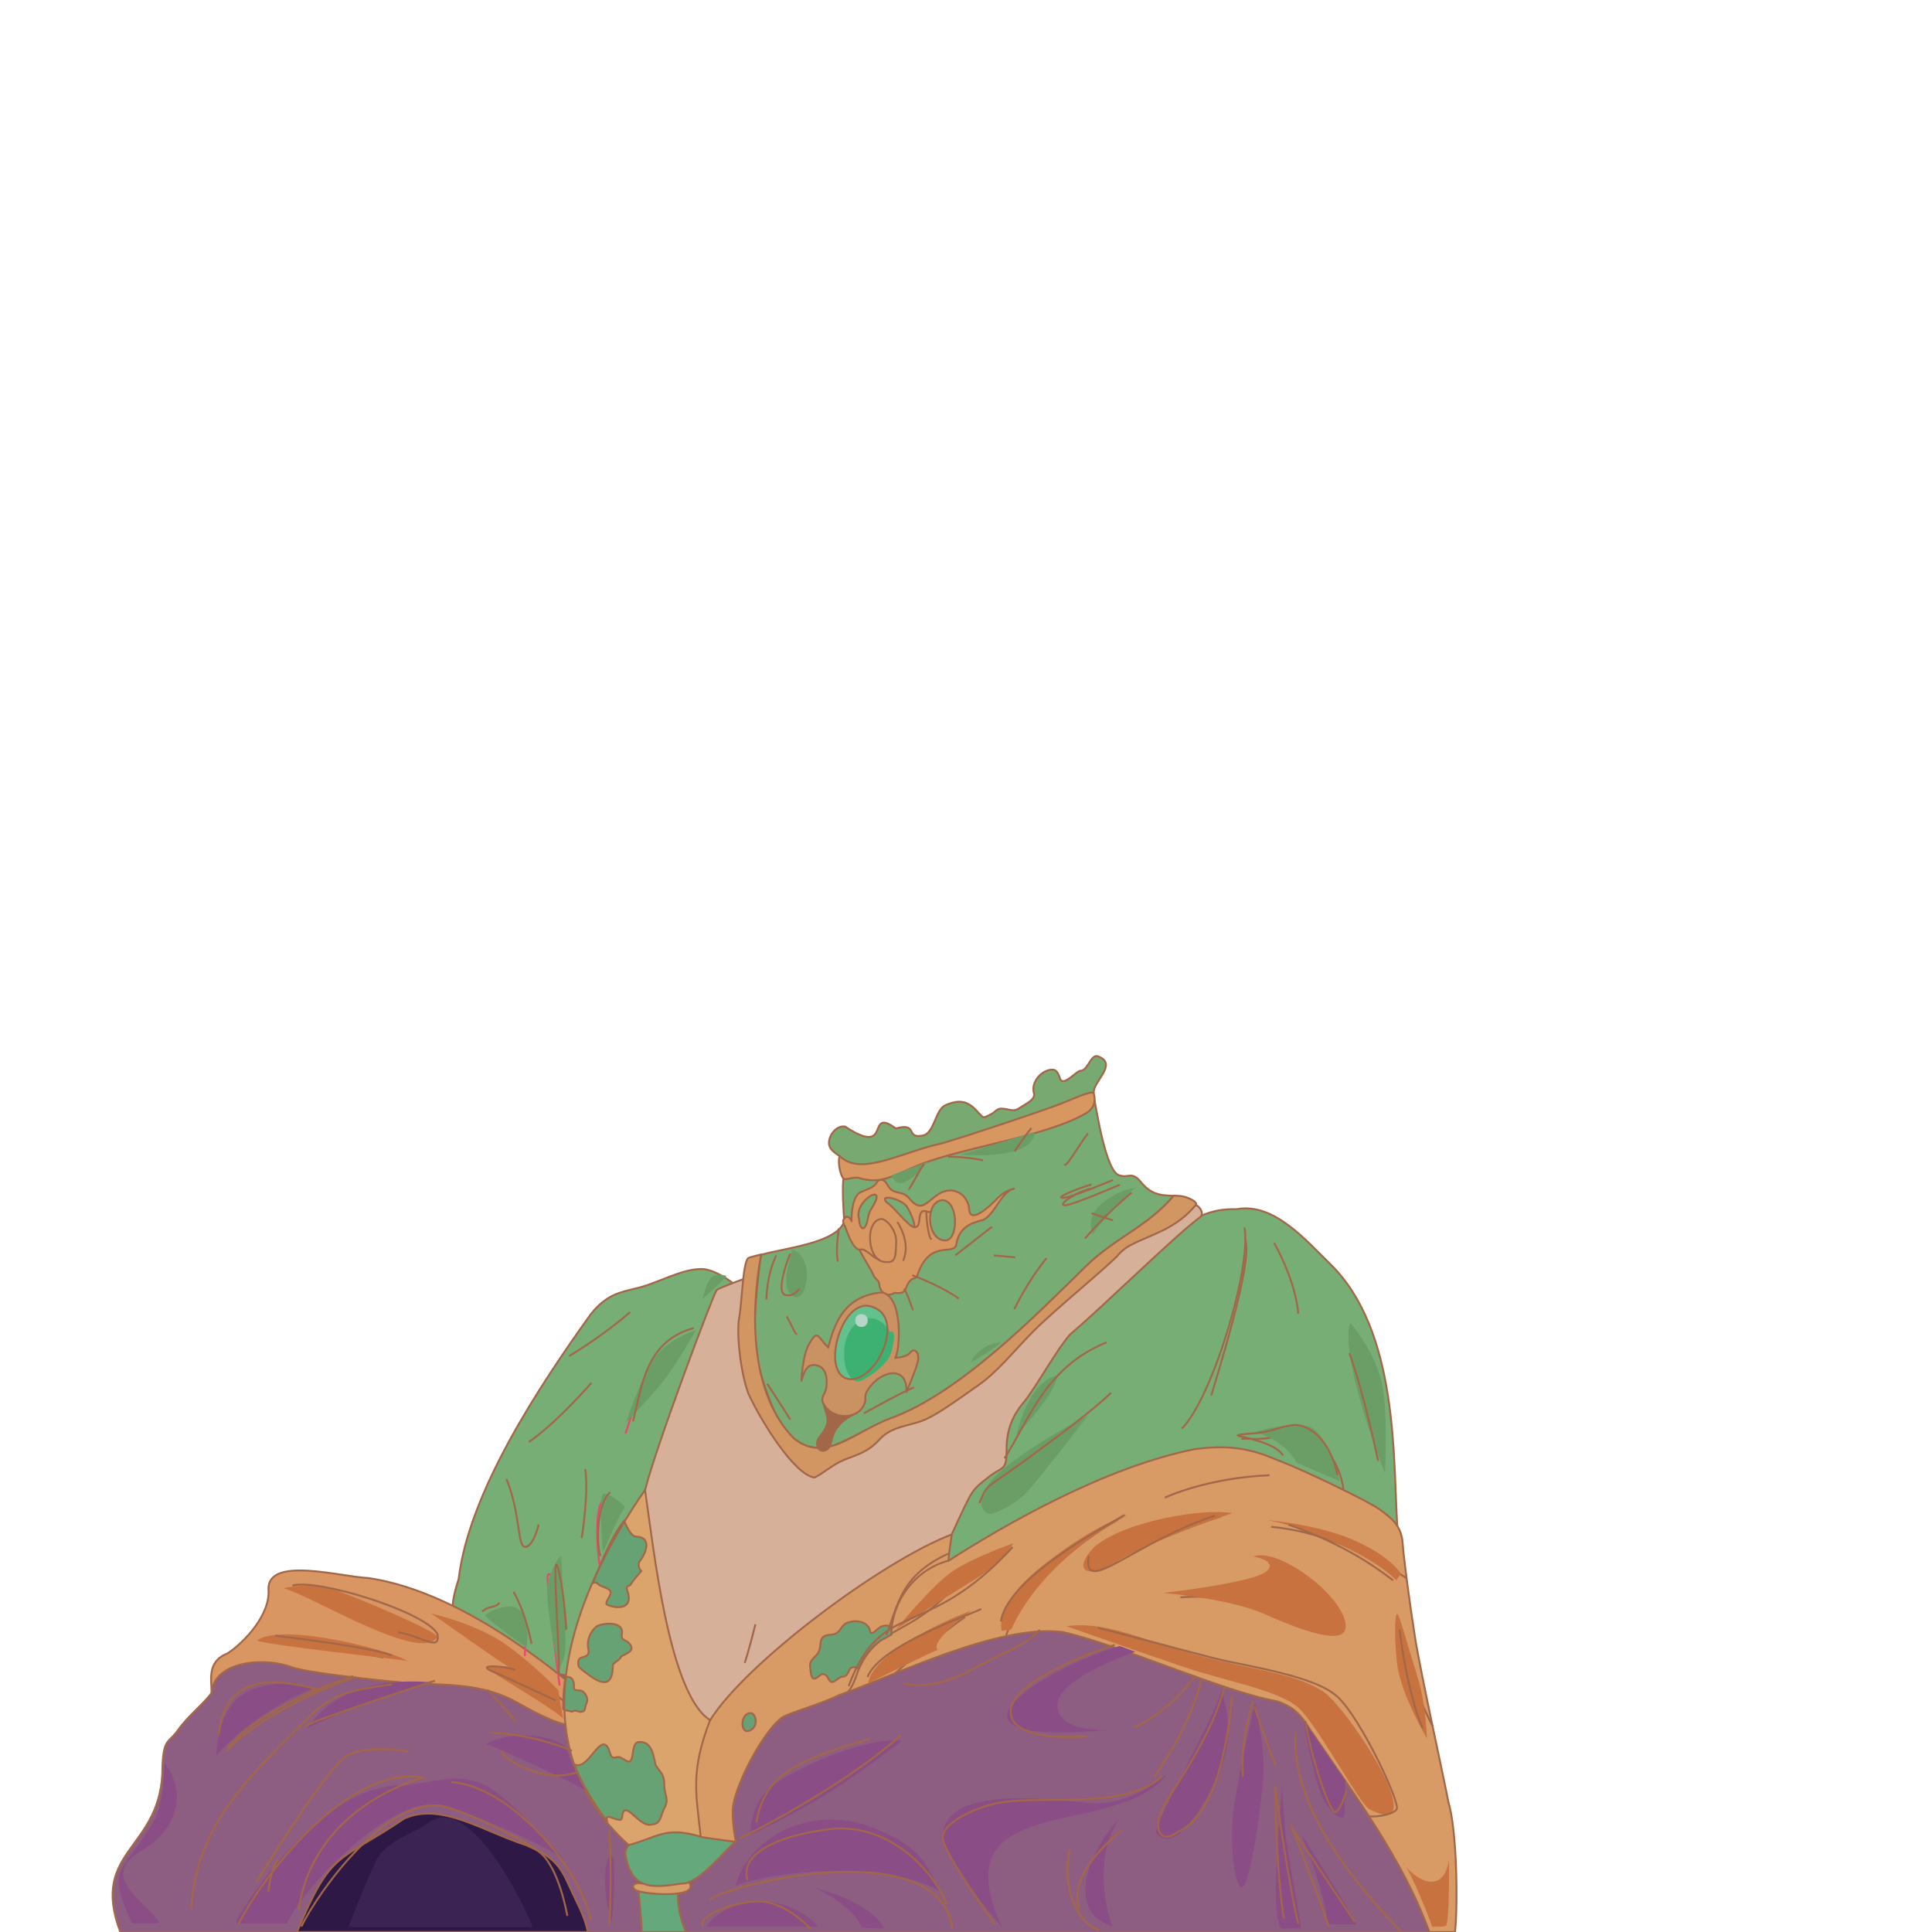 <svg version="1.1" id="图层_1" xmlns="http://www.w3.org/2000/svg" x="0" y="0" viewBox="0 0 1024 1024" style="enable-background:new 0 0 1024 1024" xml:space="preserve"><style>.st0{fill:#77ae76;stroke:#a26748;stroke-linecap:round;stroke-linejoin:round}.st0,.st2,.st5{stroke-miterlimit:10}.st2{fill:#64a87b;stroke:#a26748;stroke-linecap:round;stroke-linejoin:round}.st5{fill:none}.st13,.st5,.st8{stroke:#a26748;stroke-linecap:round;stroke-linejoin:round}.st8{fill:#67a274;stroke-miterlimit:10}.st13{fill:#d89661}.st13,.st16,.st21{stroke-miterlimit:10}.st16{fill:#68a174;stroke:#a26748;stroke-linecap:round;stroke-linejoin:round}.st21{fill:none;stroke:#e84870}.st22{fill:#8b4d85}.st23{fill:#c87240}.st24{fill:#6b9e66}.st25{fill:none;stroke:#a26748;stroke-width:1.014;stroke-miterlimit:10}</style><path class="st0" d="M404.1 699.2c-5.6-14-23.4-26.6-32.2-26.6s-17.2 4.4-28.4 8.4-20 2.4-30.4 15.6c-27.1 37.8-64.6 94.3-70 140.3-3.2 10-4.4 16-2.3 29.6l35.5 38.1s35.3-4.8 53.3-3.2 29.6-23.6 44.5-41.7c30.6-39.2 52.1-116.6 30-160.5z"/><path d="M734 940.6c-29-46.3-88.7-69.8-134-84.2-11.7-3.2-140 .8-176 9.8s-79.7 20.3-95.3 24c-15.7 3.7-64.3-11.3-85.8-15.3-34.2-2.3-110.6-11-128.1 10-2.3 4.8-1.5 7.9-2.6 12.2-3 4.8-12.7 12.5-17.8 19.8s-7.6 4.1-8.3 19.1c.4 44.7-39 43.7-22.3 88.1h701.9c-2-27.6-19-62.4-31.7-83.5z" style="fill:#8e5d82;stroke:#a26748;stroke-linecap:round;stroke-linejoin:round;stroke-miterlimit:10"/><path class="st2" d="M359.7 1001.2c-8.2-2.9-12.9-1.3-21.3 1.2 0 0 1.5 12.6 1.7 21.6h23.5c-3.5-8.2-4.9-15.8-3.9-22.8z"/><path d="M364.9 997.3c-6.2-1.7-18.4-.4-24.9 1-4.4-.8-5.6 1.8-3.2 3.4 3 2.4 35.6 5 28.1-4.4z" style="fill:#d79e6a;stroke:#a26748;stroke-linecap:round;stroke-linejoin:round;stroke-miterlimit:10"/><path class="st2" d="M380 967.9c-10.2-4.6-22.9-2.3-34.7.4-5.1.9-12 9.7-12 9.7s-2.9 2-1.4 7.1c3.8 17.8 16 15 29.8 13.2 8.9.4 24.3-19.8 28.2-22.1l-9.9-8.3z"/><path d="M301.6 891.7c-26.5-21.5-66.7-49.4-106.3-55.3-14.7-.6-53.9-11.9-53 6.3 1 12.7-12.3 27.5-21.8 33.7-11.2 4.3-8.2 14.7-8.4 20.6 1.7-16.7 28.2-18.9 42.9-13.2 9.8 3.1 44 6.6 59 8.1 23.4 1.4 41.8 0 60.8 10.9 9.1 5.1 17.6 9.4 24.3 11.2 6.7 1.8 8.9 5.7 9-3.1.1-8.8-6.5-19.2-6.5-19.2z" style="fill:#d99562;stroke:#a26748;stroke-linecap:round;stroke-linejoin:round;stroke-miterlimit:10"/><path class="st5" d="M156.9 841.2s42.9 12.2 63.1 21.5M202.8 878.5c-8.1-2-42.8-7.3-52.3-8.2M239.8 861.3c4.2 1.7 56.2 37.3 61.3 42.2"/><path class="st0" d="M740.6 809c-2.3-35.6.8-103.4-35.5-139-12.9-12.5-29.9-32.8-49.7-29.1-13.8-.4-19.8 4.4-28.7 7.6-.4.3-63.1 48.8-78.4 72.3-15.3 23.5-32.2 41.1-37.7 52.8-5.6 11.8-9.3 20.2-11.8 29.3-2.4 9.1-9.9 25.6-6.2 28.6s23.5 2.8 31.5-1.7 162-.9 171.1-.9c9.2.1 45.4-19.9 45.4-19.9z"/><path d="M767.7 955.2c-1.8-10-14.8-68.8-17.7-87.3s-5.9-41-6.6-50.3c-.7-9.3-6.5-13.4-12.2-17.6s-40.1-20.7-50.8-24.8-22.1-10.6-47.3-7.1c-47.7 9.6-100.3 39.9-130.3 59.1-.5.2 1.7-14 1.7-14-56.1-16.5-117.1 61.1-137.8 94.1-4.2 10.2-5.3 50.9-5.9 53-.7 2.1 8.9 12.8 10.8 13.3s18.4 2.6 18.4 2.6-2.5-13.1-1.4-19.1c1.8-12.7 16.5-40.3 26.1-46.9 4.7-2.7 21.3-7.3 29.7-11.6 29.8-10.4 84.2-37.8 118.7-33.6 29.7 6.5 85.3 31.7 113.7 36.7 8.9 2.9 13.1 7.7 17.5 14.9 23.1 34.1 48.9 68 63.3 107.4h13.6c1.6-16 .9-54.5-3.5-68.8z" style="fill:#d89b66;stroke:#a26748;stroke-linecap:round;stroke-linejoin:round;stroke-miterlimit:10"/><path d="M376.4 911.6c3.6-23.7-10.5-86.8-15.4-107.6-1.7-4.4-19.1-14.3-19.1-14.3-37.5 53.8-69.7 133.4-8.7 188.2 15-3.8 19.2-10.2 38.2-4.4-2.7-24.3-5.3-34.9 5-61.9z" style="fill:#dba46d"/><path class="st8" d="M316.5 839.1c2.4 2.9 9.7 2.2 6.2 7.5-1.1 2.2-2.2 3.7-.3 4.2 5.8 2.2 13.4 1.5 10.1-7.7-1-3.3.7-1.7 1.9-3.5.6-1.3 5.4-6.8 5.6-7-.3.3-2.4-2.5-1-5 3.1-3.9 7.1-12.9-2-13.2-2.2-.1-4.5-4.2-6.2-8.4-5.4 6.8-10.1 16.9-16.6 33 .9-.2 1.6-.4 2.3.1zM333 870.5c-1.6-1.4-4-1.1-3.4-4.4 1.3-6.8-9.3-6.1-13.2-4.2-3.7 2.9-5.4 7.3-4.6 12 1.4 5.9-5.3 2.9-5.3 7-.1 2.9.3 2.5 2.2 4.3 6 4.6 15.4 12.3 16.1-1.2.1-3.1.1-1.5.8-2.5 1.6-1.5 2.6-1.5 3.7-3.6 2.6-1.6 8.3-2.9 3.7-7.4zM305 906.7c1.5.1 1.6.9 3.6.5s1.1-2 2.3-4.5c1.2-2.5-.9-6-2.8-6.6-1.9-.5-4 .5-3.9-2.1.2-3.6-1.3-5.6-4.5-5.2-.9 6-1.3 11.7-1.2 17.1.9.7 1.8.6 3.4 1 2.1.7 1.7-.3 3.1-.2zM321.7 963.4c.8-1.1 1.6-.1 5.2.9s2.3-.9 3.4-3.8c2.3-4.7 9.2 8.4 15.1 6.5 5.2-.2 4.6-4.9 6.9-9 2.4-4.1-.2-7.5-.2-11.2.2-6.4-1.9-6.9-4.6-11.3-1.2-4.8-1.8-12.5-8.6-12.2-5.5-.1-1.5 13.7-7.6 9.6-1.8-1-2.6-2-4.7-1.5-2.2.6-2.8-.1-3.9-4.2-4.5-10-10.8 11.9-18.3 7.9 3.9 10.4 11.1 22.2 17.4 30.2 0-.4-.5-1.4-.1-1.9z"/><path class="st5" d="M376.4 911.6c3.6-23.7-10.5-86.8-15.4-107.6-1.7-4.4-19.1-14.3-19.1-14.3-37.5 53.8-69.7 133.4-8.7 188.2 15-3.8 19.2-10.2 38.2-4.4-2.7-24.3-5.3-34.9 5-61.9z"/><path d="M396.2 677.2c-.6.1-14.8 5.3-16.3 6.5s-32.5 83.8-38 106.1c4.4 29.5 12.5 108.3 34.5 121.9 18.8-30.2 90.8-84.2 128-98.4 0 0 6.2-13.6 9-19 2.8-5.3 4.6-6.8 11.2-11.9 6.6-5.1 9-2.7 8.9-13.7s3.3-18.6 9.2-25.6c6-7 18.2-29.4 25-36.3 15.8-13.2 55.1-51.9 67.9-61.3 3.3-1.8 0-6.6-1.8-6.7-29.9-8.1-176.6 41-209.8 46.1-3.2-.7-27.8-7.7-27.8-7.7z" style="fill:#d7b099;stroke:#a26748;stroke-linecap:round;stroke-linejoin:round;stroke-miterlimit:10"/><path d="M400.8 719.3c7 26.3 15.8 52.4 39 47.5 7-1.9 20.6-10 32-14.9 36.6-13 77.9-55.3 104.2-81.1 15.7-15.1 32.7-20.9 46.1-37-7.9-.2-12.3-.9-18-8-4.4-4.9-6.1-1.3-10.6-2.8-7.3-1-12.6-36.4-13.3-39.4l-20.3 2.4c-13.5 4.1-104 27.4-112.8 38.8-.9 3.4.1 19.5.4 22.6-4.2 11.5-30.8 13.9-44.2 17.7-1.5 11.2-5 39.6-2.5 54.2z" style="fill:#78ac75;stroke:#a26748;stroke-linecap:round;stroke-linejoin:round;stroke-miterlimit:10"/><path d="M628.8 634.6c-1.9-.7-4.2-.8-6.7-.9-13.4 16.1-30.3 21.9-46.1 37-26.4 25.9-67.5 68-104.2 81.1-19.4 7.3-34.2 23.9-50.9 10.7-23-23.1-23.4-65.3-17.5-97.6-3.3.8-5.7 1.4-6.6 1.8-3.1 1.4-3.5 23.6-5 31.6s.5 28.7 4.9 40.4c6.9 15.1 24.5 43 34.9 44.4 3.5-1.2 9.5-6.8 15.9-9.4s12.5-3.9 18.7-10.8c6.2-6.9 15.7-7.1 23.2-10.1s18.2-11 28.6-18.2c10.4-7.2 17.9-16.9 29.1-28.4 11.2-11.5 41.2-35.8 45.9-41.4 4.8-5.6 12.1-7.2 23.4-12.7s16.2-12.2 17.3-13.3c1.1-1.1-1-2.8-4.9-4.2z" style="fill:#d29662;stroke:#a26748;stroke-linecap:round;stroke-linejoin:round;stroke-miterlimit:10"/><path d="M582.3 560c-4-2-5.6 7.3-9.4 7.5-2.3-.3-10 9.8-11.3 3.4-.9-2.3-1.6-3.5-3.1-3.9-5.4-.8-12.6 6.1-10.4 12.8.3 3.3-4.1 5-7.3 7.2s-4.2 1.4-8.5.7-4.1 1.6-7.7 3.2c-3.6 1.6-2.9 2.1-5.9-1-5.4-6.4-9.9-7.4-17.4-4.2-5.7 2.2-6 15.3-12.4 16.2-9.2 1.7-2-7.1-14.1-3.8-16.2-11.9-1.5 15.7-26.9-1-5.4-.9-10.3 6.8-7.9 11.2 1.2 2.2 5 4.4 5 4.4l4.6 7.9c6.9 1.6 16.7 0 24.5-1.3 12.1-3 16.6-7 31.3-12.7 9.1-3.9 28.9-6.2 47.8-12.2s26.4-14.3 26.5-15c-.6-6.1 12.9-15.2 2.6-19.4z" style="fill:#77a971;stroke:#a26748;stroke-linecap:round;stroke-linejoin:round;stroke-miterlimit:10"/><path class="st13" d="M528.8 635c-4.1 4.3-14.3 13.8-15.1 6.3 0-3-2.2-9.5-9.2-10.3-10.9-.7-13.9 14.5-22.1 4.7-4.6-5.7-8.4-1.5-12-7.6-1.5-3.1-4.2-3.9-5.8-1.2-1.5 2.7-5.6 3.6-7.7 4.7-5.3 1.2-5.8 13.3-5.5 15.7 0 0-1.5-3.6-3.4-2s-1 2.8.1 5.3c1.4 3.8 3.9 11.1 7.5 11.8.4 1.6 6.7 11.4 7.5 13.8 1.1 2.2 2.7 2.1 2.9 4.4.6 5.6 5.2 6.7 8.1 4.6 7.7 1.2 4.8-3.8 9.1-7.1 2.5-1.3 2.8-.6 3.3-3 7-19.1 19.6-8.6 20.5-16.1 1.4-7.9 6.8-10.7 14.1-12.4 6.2-2.9 9.5-15 16.4-16.6 0 0-4.7.9-8.7 5zm-66.5 4.9c-2.8 4-1.9 7.1-3.6 10s-3.3-.4-3.4-3.8c-3-9.7 15.7-20.1 7-6.2zm22 10.5c-3.2-.8-11-11.3-14.4-13.1-4.5-5.3 9.5-1.2 11 2.7 2.2 3.4 4.6 10 3.4 10.4zm17.4 7c-10.5 1.1-11.9-20.5-2.3-21.3 8.4.1 8.8 19.8 2.3 21.3z"/><path d="M448.9 743.1s-.2-1.5-1.3-3.1-11.4.5-11.6 1.7c-.2 1.1 2.8 8.8 2.6 11.4s-1.5 5.3-4.2 8.5-1.1 7.9 2.3 7.3c7.3-1.9-.9-11.2 17.5-20.2l-5.3-5.6z" style="fill:#a26748;stroke:#a26748;stroke-linecap:round;stroke-linejoin:round;stroke-miterlimit:10"/><path d="M467.6 685c11.3 2.6 9.4 30.7 6.9 34.8-.4-.4 5.6.1 7.9-2.9 2.3-2.9 5.1.1 4.1 4.6s-6.1 16.3-6.1 16.3c.8-14.1-13.2-11.8-19.9-1.9-2.5 3.6-1.7 3.7-1.9 6.7-2.2 9.9-16.9 10.6-21.9 1.8-2.1-3.2.1-4.9 1-7.7.8-2.8 1.2-11-3.8-12.7-6.8-2.7-8.2 5.1-9.1 7.8 0 0 .4-12.8 3.9-19.2s4.5-5.3 6.6-2.6 3.7 4.2 3.7 4.2c3.6-14.3 9.3-27.5 28.6-29.2z" style="fill:#ca9263;stroke:#a26748;stroke-linecap:round;stroke-linejoin:round;stroke-miterlimit:10"/><path class="st5" d="M467.1 646.1c2.9-.1 8.2 6.3 7.9 12.3s.1 11.1-5 10.5c-10.6.7-11.9-22.1-2.9-22.8zM484.3 650.4c5.3.8.6-10.3 6.9-8.3 1.4.7 2.3 0 2.3 0"/><path class="st5" d="M491.2 642.2c-.7.6.8 13.6 2.3 14.5M475.8 648s7.1 10.4 3 19.9M455.8 662.4c2.6-1.4 7.1 4.6 9.9 5.1"/><path class="st13" d="M445 612.7c11.3 11.1 32.1-1.9 54.9-6.9 17-5 52.8-17.2 60-19.9s19-8.3 19.7-6.5 1.8 7-3.6 10.4c-20.8 12.4-63.4 17.9-87.8 27.2-15.3 6.1-21 11.1-33.4 7.2-3.6-.3-6.3 1.4-7.7.5-1.3-.9-3.3-8-2.1-12z"/><path class="st5" d="M593.1 628.1s-24.2 10.5-28.5 10.7 3.5-5.8 12.8-8.7M449.7 896.3c.7-.2 3-4.2 5.2-11 9.8-22.5 24.1-17.8 46.6-39.7"/><path class="st5" d="M472.4 866.4c.2-18.1 13-34.7 30.3-39.2"/><path class="st16" d="M467.4 869.2c1.1-.6 2.8-1.5 5-2.8 0 0 0-1 .2-2.7-.2-2.2-3.3-2.9-6.2-1.2-2.5 1.7-3.1 3.1-4.5 3s.1-1.5-2.3-4c-2.4-2.4-6.8-2.6-9.1-1.8-5.4.8-4.3 6.4-9.9 6.7-9.1.4-3.1 7.1-8.6 11.5-1.9 2.1-2.9 3-2.6 5.6s.4 7 2.7 6.1c2.3-.9 2.8-2.7 4.6-2.2 1.8.5 2 1.9 2.9 3.3 2.3 2.7 4.7-2.5 7.4-2 4-.8 1.7-7.1 8.1-4.3 2.6-6.4 8-13 12.3-15.2zM397.8 908c2.3-.3 4.2 5.1 1.2 8.2-7 5.6-7.2-8.4-1.2-8.2z"/><path class="st5" d="M533.4 866.4c7.9-24.2 38.4-49.4 58.8-60.7M474.3 887s19-17.2 36.8-29.7M759.1 914.5s-7.4-14.6-10.8-24.7c-3.3-10.1-5.7-21.6-5.9-23.1M745.4 836.4c-20.1-13.4-46.7-24.9-71.2-27.1M626 846.6s19.1-1.6 36.7 2.3 29.8 12.2 32.8 7.9-16.7-23.4-22.8-28.6M581.3 827.2c3-2.6 58.9-21.7 65.5-23.3M712.1 789.7c-1.8-15.4-14.1-35.2-36.5-28.2-7.5 2-15.7.8-17.2 1.1M642.1 739.3c1.8-6.5 22-69.4 18-81.9"/><path d="M278.7 977.9c-21.9-6.9-45.1-23-64.5-14-35.7 24.1-38.3 16.1-56.8 60.1h154.2c-2-9.3-5.6-14.8-10.5-25.7-4.9-11.1-9.8-14.9-22.4-20.4z" style="fill:#2d1846;stroke:#a26748;stroke-linecap:round;stroke-linejoin:round;stroke-miterlimit:10"/><path class="st5" d="M188.4 889.1c-17.7 5.1-54 22.6-67.9 38.7"/><path class="st5" d="M117.3 924c3.6-28.8 28.1-35.9 51-27.3"/><path d="M462.4 692.7c17.3 5.6 3.2 37.8-11 38.3-17.8.1-5.7-44.9 11-38.3z" style="fill:#63c18d"/><path d="M471.8 706c-8.3-14.4-24.8-6-24.4 12 0 8.7 3.5 13.4 6.7 14.2 3.3.7 15.9-8.6 17.8-14.1 1.8-4.7 3.4-14-.1-12.1z" style="fill:#3db171"/><path d="M456.6 696.5c4.4-.1 4.4 6.9 0 6.8-4.4.1-4.4-6.9 0-6.8z" style="fill:#b8d5c9"/><path class="st5" d="M462.4 692.7c17.3 5.6 3.2 37.8-11 38.3-17.8.1-5.7-44.9 11-38.3z"/><path class="st21" d="M365.9 707.9c-24.8 8.9-28 34.4-34.4 51.9M317.8 829.3c-2-12.4-2.4-38.5 4.4-33.7M299.4 864.1c2-14.8-9.5-37.4-9.2-27.3s6.4 56.6 6.4 56.6M278.2 877.8c.4-9.2 0-11.2 0-11.2"/><path class="st22" d="M612.8 971.4c10.7 14.5 32.3-24.3 36.7-41.7 4.4-16.9-2.2-33.7-2.2-33.7-.8 8.8-35.4 69.7-34.5 75.4zM654.1 957.2c-3.1 21.3.9 46.6 4.9 42.6s9.8-43.5 10.6-59.1c.9-15.5-4.4-38.2-4.4-38.2s-8 33.4-11.1 54.7zM712.6 961.7c0-4 .4-17.8.4-17.8l-21.7-31.5c-.4 1.3 5.3 32.4 10.2 41.3s11.1 12 11.1 8zM689.5 971.9s12.9 31.1 14.2 48h15.1c-.5-3.2-29.3-48-29.3-48zM679.3 945.7c.5 7.7-6.8 65.7-.4 76.4h10.6c0-4.4-7.1-38.2-8.4-52.4s-1.8-28.4-1.8-24zM593.3 964.3c-9.8 8.3-33.2 46.9-3.6 56.8-5.8-14.4-8.1-41.2 3.6-56.8z"/><path class="st22" d="M576 955.5c-27.7-2.6-75-8.2-76.7 18.2 1.8 12.9 31.9 48 31.9 48-34.2-73.6 59.4-46.2 86.9-80.8-1.3-.1-18.6 17.2-42.1 14.6zM588.9 916.8s-28.4 2.2-28.4-12.9c0-13.9 36-26.6 41.8-28.6l-.5.2-8.4-3.1c-39.9 11.7-109 54.2-4.5 44.4zM602.3 875.4l.8-.3s-.3.1-.8.3zM432.9 954.1c19.9-11.5 45.2-31.5 45.2-31.5-14.8-1.6-41.6 7.3-66.1 21.8-15.5 10.7-14.2 28-14.2 28s15.1-6.7 35.1-18.3zM458.1 967c-35.8-10-62.6 11.4-68.2 32.4 26.2-9.4 83.7-12.4 109.1 3.6-8.5-13.7-8.5-24.5-40.9-36z"/><path class="st22" d="M432.4 1000.8s19.9 9.3 24.4 20.9l12 .4c-8-14.7-36.4-21.3-36.4-21.3zM401.8 1007.9c-20.4.9-27.5 13.3-27.5 13.3h59.4c.1 0-11.5-14.2-31.9-13.3zM323.4 983.9s-2.7.9-2.7 12.9 3.5 22.2 3.5 22.2 2.2-17.8.9-34.6l-1.7-.5zM300.3 926.2c-9.6-8.4-32.7-8.1-42.6-1.8 5.3 1.5 52.2 23.2 53.1 24.9-2.3-1.6-10.8-21.4-10.5-23.1zM181.1 907.5c10.6-4.9 46.1-16 46.1-16-23.3-1.5-49.1 2.2-64.3 24.5 0 0 7.6-3.6 18.2-8.5zM135.9 894.6c-21.3 5.8-21.3 36-21.3 36s18.2-22.2 51-35.5c0 0-8.4-6.2-29.7-.5zM82.3 963.9c-17.5 30.4-26.5 24-12.4 55.5h14.6c-3-8.6-33.6-23.8-10.7-37.8 22.4-12.4 24.4-33.7 13.3-47.1 0 1.4 0 18.7-4.8 29.4zM260.9 948.4c-14.2-9.3-26.2-4.9-45.2-2.2-42.3-1.5-78.2 51.5-90.4 71.5l.4 1.8h26.6c4.8-14.4 56-71.2 83.3-62.2 9.1 1.7 58 22.3 63.8 28.9 0 0-24.3-28.5-38.5-37.8z"/><path class="st23" d="M700.3 895.9c-13.8-8.4-30.9-10.1-54.8-15.9-35.5-8.2-56.8-21.3-80.3-18.1 0 0 36.8 13 61.5 21.4s52.7 12.6 62.7 23c10 10.5 30.5 48.2 36 52.4 36.4 19-12-55.7-25.1-62.8zM671 833c-7.1 5.9-54.4 11.3-54.4 11.3s35.1 2.9 53.9 11.3c18.8 8.4 41.8 16.8 42.7 7.1 1.3-15-35.2-43.1-49-37.7 0 0 14 2.2 6.8 8zM751.3 888.7c-4.6-14.7-9.2-31.4-10.5-33.1-1.3-1.7-2.1 9.2-.4 25.6 1.7 16.3 15.9 40.2 15.9 40.2s-.4-18-5-32.7zM740 837.6l2.5-3.4s-4.6-8.8-24.3-17.6-46.4-10.9-46.4-10.9c19.6 3.4 56 18.7 68.2 31.9zM592 827.6c16.7-10.5 61.1-25.6 61.1-25.6-14.5-2.7-55.7 3.7-72.8 17.6-12.1 12.2-5 18.4 11.7 8z"/><path class="st23" d="M554.4 828.4c-28.9 22.2-23.4 36-23.4 36l5-.8c12.4-27.7 42.2-51.2 61.5-60.3 0 0-14.3 2.9-43.1 25.1zM504.6 833c-10.9 7.5-29.7 30.6-29.7 30.6s25.9-16.8 41-26c15.1-9.2 21.3-19.7 21.3-19.7-1.2.5-21.7 7.6-32.6 15.1zM460.3 892.1s35.5-17.6 36.8-17.6c-5.1-4.4 18.9-21.8 18-21-6.4 2.2-53 21.6-54.8 38.6zM269.2 872.4c-15.9-11.7-40.6-17.2-40.6-17.2 3.4 2.2 41.4 29.3 41 28.1 0 0-13.8-1.3-10.9 1.3 2.9 2.6 39.3 23.9 39.7 26.4l-2.5-15.1s-10.8-11.8-26.7-23.5zM175.9 842.2c-12.1-3.8-25.5-.4-25.5-.4 15.5 4.3 73.3 40.3 81.5 25.6-2-3.4-43.9-21.4-56-25.2zM136.2 869.5c5.7 2.6 76.2 9.9 79.8 10.9-5.8-4.7-65.9-21-79.8-10.9zM768 985.7c-3.1 19.5-18.4 10.8-24.7 1.1 3.6 2.7 15.7 33.1 15.7 34.3 0 0 5.1.4 7.3-.4 2.1-.7 1.7-35 1.7-35z"/><path class="st24" d="M538.8 760.7c1.3-1.3 23.1-25.1 21.2-31.6-12.6 3-19 21.7-21.2 31.6zM524.8 785.5c-9.5 12.6-2.3 18.1 1.4 16.7 3.6-1.4 10.8-4.1 17.1-10.4 6.3-6.3 33.4-41.6 33.4-41.6-2.7 1-42.4 22.7-51.9 35.3zM693.9 756.2c-9.9-3.2-28.4 2.7-28.4 2.7s15.8 4.5 21.6 16.3l23 9.9c.1 0-6.3-25.8-16.2-28.9zM733.6 740.4c-1.8-21.2-18-39.3-18-39.3-5.3 16 13.4 67.6 18.5 79.9-.1 0 1.3-19.4-.5-40.6zM419.7 662.2c.4 3.4-5.4 13.7-1.8 22.1 8.5 13.3 16-17.8 1.8-22.1zM345.8 721.4c-7.2 11.7-14 32.5-14 32.5s16.2-16.3 23-26.2 14-22.6 14-22.6-15.8 4.5-23 16.3zM377.4 676.7c-2.7 1.8-5 11.7-5 11.7 2.6-2 11.7-10.5 12.7-12.2 0 0-5-1.3-7.7.5zM319.6 791.9c-2.7 1.8 0 30.7 0 30.7s9.5-21.7 11.7-23.9c.1-.1-9-8.7-11.7-6.8zM275.4 853.3c-6.3-5.4-18.5 2.7-18.5 2.7 0 1.4 22.1 17.2 22.1 17.2s2.8-14.5-3.6-19.9zM297.5 825.7c-.5-2.7-3.6 3.2-6.8 11.3-3.2 8.1 5.4 47.4 5.4 47.4 3.7-5.4 4.1-8.8 3.2-25.3-1.3-11.7-1.3-30.7-1.8-33.4zM520.3 715.1c-5 3.6-5.4 6.8-5.4 6.8s8.1-4.1 15.8-10.4c0-.1-5.4-.1-10.4 3.6zM585.2 636.9c-10.8 8.1-5.9 17.2-5.9 17.2s7.2-11.3 21.6-23.9l1.8-.5c.1 0-6.6-.9-17.5 7.2zM479.7 626.5c5.4-2.3 12.2-10.8 12.2-10.8l-19.4 7.2s1.8 5.9 7.2 3.6zM538.8 609.8c10.4-3.6 9.5-9.9 9.5-9.9L509 612.1s19.4 1.3 29.8-2.3z"/><path class="st25" d="M391.9 974.5s52.2-25.2 85.5-54.7M460.7 921.7c-38.1 11.2-55.4 18.7-59.8 44.2M376.2 1006.9c10.4-8.5 121.9-35.4 128.6 15.3"/><path class="st25" d="M501.6 1009.3c-6.3-17.1-30.1-43.1-60.8-39.9-25.4 2.8-49.2 12-44.6 27.1M372.4 1020.7c-2.8-5.7 21.8-15.2 34.7-12.4 12.8 2.9 22.8 14.3 22.8 14.3M478.8 892.3c14.2 3.3 28.5-2.9 40.4-9.5 11.9-6.7 26.1-11.4 31.8-19M616 941.2c-17.7 17.7-60.7 10.7-83.1 13.8-13.3 1.4-34.2 10.9-33.2 19.5s27.5 45.2 27.5 45.2"/><path class="st25" d="M567.1 980.2c-5.2 20.9 5.2 40.4 15.7 42.8"/><path class="st25" d="M572.3 1012.1c-7.1-18.1 17.1-37.6 22.3-42.3M590.8 871.8c-3.3 1-54.6 18.1-55.1 35.2s40.4 13.3 40.4 13.3M633.5 888c-12.8 19-32.3 27.6-32.3 27.6M636.9 889.9c-6.6 27.1-25.2 51.8-25.2 51.8M649.2 893.7c-9.5 34.7-33.7 60.4-35.1 70.9-1.4 10.5 5.2 10.5 10.4 6.2 22.7-10.4 27.1-57.5 28.5-71.8M664.4 901.3c-5.7 17.6-6.2 31.4-5.7 40.4M676.3 936c-5.7-13.8-11.4-31.4-11.4-31.4M686.7 917.9c-3.1 41 34.9 84.1 56 106.1M704.3 1021.1c-6.2-18.1-19-51.4-19-51.4l32.8 49M688.1 1019.7c-6.2-26.2-12.3-73.2-12.3-73.2s.5 46.1 4.7 70.4"/><path class="st25" d="M691.9 912.2c3.3 20.5 12.3 46.1 15.2 48 2.8 1.9 6.6-11.4 6.6-11.4"/><path class="st25" d="M581.8 862.8c1.4 0 45.1 11.9 62.2 16.2 17.1 4.3 52.7 9 65 20.4s33.2 56.1 31.3 59.5c-1.9 3.3-14.7 4.8-14.7 3.3M741.8 863.7c3.3 26.6 9 45.7 12.3 52.3M682.9 808.1c35.6 12.4 53.6 28.5 55.5 29.5M644 803.3c-42.8 14.1-70.6 43.7-66.9 21.4M530.5 859.4c3.8-25.2 65-55.2 65.5-56.6M672.9 781.9c-33.7 1.4-55.5 11.9-55.5 11.9M503 823.3c-25.6 11.5-26.9 27.1-33.2 43.3"/><path class="st25" d="M536.7 820c-46.1 50.3-69.5 26.5-86.9 73.7"/><path class="st25" d="M459.8 888.9c6.3-16.6 52.8-32.5 60.3-36.1M187.3 888.4c-1.4 0-49.4 16.2-66.5 38"/><path class="st25" d="M169.2 895.6c-22.1-5.9-49.8-9.6-53.2 23.8M207.7 892.7c-19.9 2.9-29.9 4.3-42.3 15.7-32.2 32-61.7 58.5-64 103.2M136 997.4s36.6-59.9 47.5-66.6 33.2-2.4 33.2-2.4"/><path class="st25" d="M161.6 915.1c1.2-2.3 60.4-21.5 68.9-24.3M258.5 895.6c2.8 2.9 14.7 16.6 14.7 16.6M259.4 918.4c23.3.5 43.7 9.5 43.7 9.5M306 939.3c-18.5 6.7-39.9-7.6-40.4-11.4M323 970.2c1.4 24.3 0 49.9 0 49.9M313.1 1018.3c-4.9-28.1-43.4-72-74-73.8M158.3 1012.1c5.8-40.5 39.5-62.2 66-69.9-41.2-7.3-87.2 55.7-97.8 77.5"/><path class="st25" d="M142.2 1002.6c1.4-12.4 5.2-17.1 5.2-17.1M159.7 1021.1c9.2-18.8 45.6-69.6 75.5-63.7 10.5 2.4 40.4 16.2 50.8 24.3s14.7 33.8 14.7 33.8M211 865.1c13.3 2.4 22.3 10.5 20.9 1-6.5-12-64.2-29.6-76.9-25.7M146 867c29 3.3 57.4 8.1 61.7 10.5M273.2 885.1c-7.6-2.4-20.4-2.9-12.8.5 7.6 3.3 34.2 15.7 34.2 15.7M296 887.5c1.4-3.3-3.8-67.5-.5-57.1 3.3 10.5 4.7 33.3 4.7 33.3M272.2 843.7c7.1 12.8 9.5 27.6 9.5 27.6M255.6 854.2c3.3-3.3 7.6-1.9 9-4.8M268.4 783.8c7.6 18.5 5.7 36.1 10 36.1s7.1-11.9 7.1-11.9M310.2 778.6c1.9 13.8-1.9 36.6-1.9 36.6M323.5 790.9c-8.1 6.7-7.1 30.4-5.2 33.8M367.7 703.9c-26 7.1-27.5 31.8-32.2 49.4M280.3 764.3c15.2-10.5 33.2-31.4 33.2-31.4M334 695.4c-15.2 13.3-32.3 23.3-32.3 23.3M400.4 860.9c-3.8 15.2-5.7 20.5-5.7 20.5M586.5 711.5c-32.9 13.2-41.7 42.6-54.1 61.4M519.1 796.7c3.8-9.5 3.8-8.1 13.8-15.2s43.2-30.9 56-43.3M626.4 757.2c16.1-16.1 37.1-85.6 33.2-106.6M675.3 658.7c12.3 22.4 12.8 37.6 12.8 37.6M715.2 717.2c8.1 22.4 15.2 57.1 15.2 57.1M709 781.9c-4.7-20.9-16.6-27.1-23.3-26.6-6.6.5-12.3 3.8-19.9 4.3-7.6.5-10.9 1-9.5 1.4 1.4.5 20.4 3.8 23.7 10.5M525.8 650.2c-10.4 8.1-19.5 15.2-19.5 15.2M483.5 675.9c16.6 6.2 24.7 12.4 24.7 12.4M526.7 665.4l11.4 1M578.5 627.8c-8.1 2.4-19.5 7.1-15.2 7.1s26.6-9.5 26.6-9.5M599.8 632.1c-13.8 11.4-24.7 24.3-24.7 24.3"/><path class="st25" d="M578.5 643c2.4 1 11.4 3.8 11.4 3.8M554.7 666.8c-10.4 12.8-17.1 27.1-17.1 27.1M576.6 600.7c-4.7 6.2-12.3 19.5-12.3 16.2M546.7 597.9c-3.3 3.8-9 12.4-9 12.4M502.5 613.1c10.4 0 18.5 1.9 18.5 1.9M489.7 616.9c-3.3 4.8-8.1 14.7-8.1 13.3M444.6 651.1c-1.9 12.4-.5 17.6-.5 17.6M479.2 683c2.8 4.8 4.7 12.4 4.7 10.9M418.9 664.4c-1.9 4.3-7.6 20.4-2.8 21.9 4.7 1.4 7.6-3.3 7.6-3.3M411.4 665.4c-5.2 10.9-5.2 23.3-5.2 23.3M406.6 733.4c5.7 8.6 12.3 19 12.3 19M457.9 749.1c20.4-11.4 26.6-13.8 26.6-13.8M417 697.7c2.4 4.3 5.2 10.9 5.2 9"/><path d="M184.6 1021.4h97.7c-1.8-5.8-32.2-72.3-55.2-55.3-7.8 5.6-22.7 9.9-27.6 19.8s-14.9 35.5-14.9 35.5z" style="fill:#3b2454"/></svg>